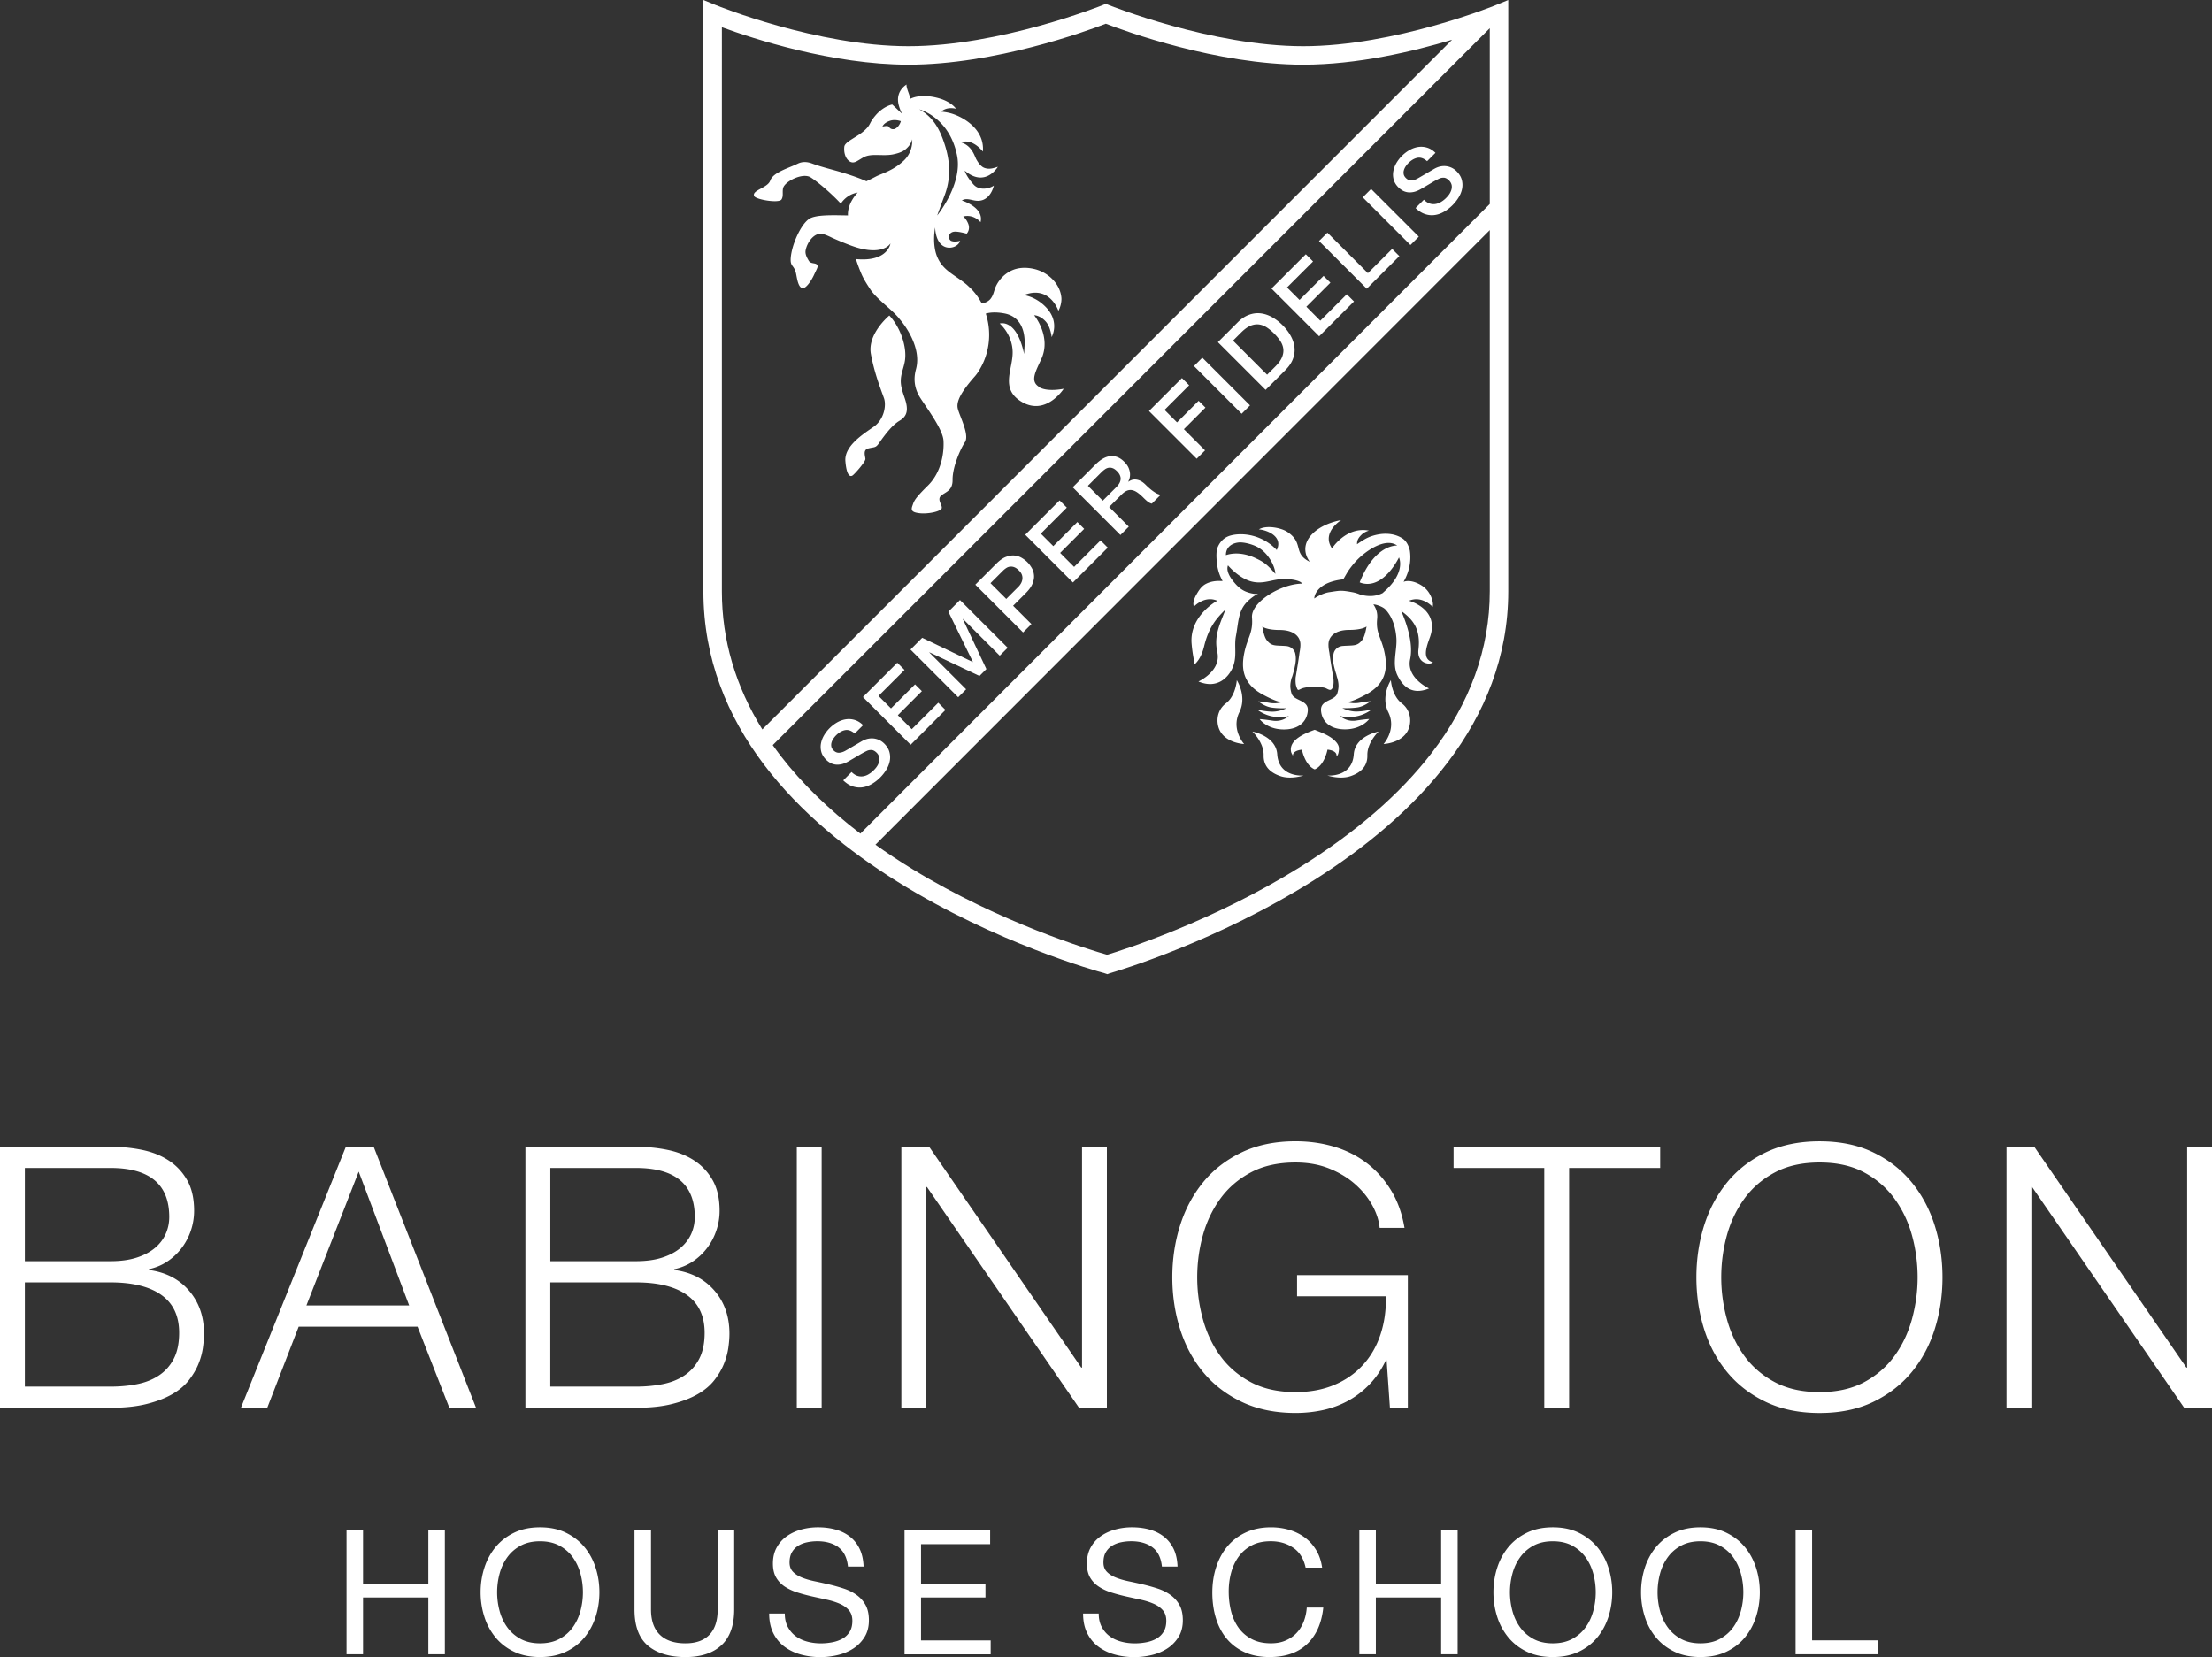 <svg xmlns="http://www.w3.org/2000/svg" viewBox="0 0 628.32 470.75"><rect x="0" y="0" width="628.32" height="470.75" fill="#333333" stroke="none"/><path d="M378.77 210.06c-1.43-1.19-3.26-1.9-4.94-2.58-.14-.06-.26-.1-.35-.14 0-.02-.02-.01-.03 0 0 0-.02 0-.03-.01-2.62.96-7.39 2.8-6.69 6.24.08.41.49.94.53 1.26-.23-1.69 2.56-1.85 2.56-1.85s.8 4.36 3.58 5.57c0-.01.05 0 .05 0l.04-.02v.02c2.78-1.21 3.58-5.58 3.58-5.58s2.79.16 2.56 1.84v.05-.04c.42-.18.62-1 .68-1.68.03-.33.03-.63 0-.81-.16-.93-.84-1.67-1.54-2.26M386.22 168.85c-.71-.29-1.42-.5-2.1-.62-3.27-.6-3.49-.46-6.55 0-2.16.33-4.24 1.78-4.24 1.78 0-1.15 1.24-4.68 8.23-5.43 0 0 1.24-2.15 1.33-2.28.73-1.06 1.52-2.08 2.41-3.02.58-.62 1.36-1.34 2.26-2.04 2.67-2.07 6.65-4.14 9.32-2.25 0 0-6.3-.53-10.66 10.44.06.04.46.2.64.24 4.83 1.28 8.63-3.66 10.51-7.28 0 0 0-.02.01-.03 0 0 2.13 4.18-4.28 9.79-.12.1-.21.2-.31.3h.01c-1.38.74-3.56 1.3-6.59.42m-29.84-10.43c-1.54-.71-4.83-1.82-8.15-.73 0-2.56 2.07-3.43 3.6-3.59 1.52-.16 4.01.55 5.37 1.29 3.28 1.79 5.08 5.78 5.07 7.62-2.54-2.94-3.5-3.48-5.89-4.59m50.65 29.7c-2.92-.83-2.11-3.68-.88-7.02 2.98-8.1-5.91-10.45-5.91-10.45 3.73-1.62 6.74 1.76 6.74 1.77-.03-.04.05-.45.06-.52.02-.52-.07-1.04-.22-1.54-.47-1.6-1.46-3.05-2.9-3.99-1.38-.91-3.56-1.74-5.22-1.1 2.1-3.69 2.07-6.98 1.78-8.87-.35-1.49-1.03-2.81-2.23-3.54-2.62-1.61-5.87-1.5-8.72-.53-1.52.52-2.76 1.38-4.06 2.27 0-.18.01-.35.03-.53.08-.89.67-1.62 1.31-2.23.6-.58 1.37-.9 2.02-1.12-6.5-1.22-10.46 5.06-10.46 5.06-3.11-4.53 2.59-8.03 2.59-8.03s-5.37.78-8.45 4.19c-3.61 4-.43 7.65-.43 7.65-4.96-2.42-1.56-5.29-6.41-8.51-1.77-1.17-5.97-1.98-8.07-.71 2.65.26 6.89 2.15 5.07 5.87-4.21-4.45-9.81-5.01-13.08-4.13-1.84.49-3.01 1.74-3.67 3.28-.48 1.12-.4 2.71-.31 3.88.16 2.1.67 3.98 1.72 5.82-.16-.15-.24-.03-.47-.05-1.49-.1-3.12.15-4.43.88-1.24.69-1.99 1.93-2.65 3.1-.43.76-.73 1.6-.79 2.46 0 .12.11.86.05.93 0 0 3-3.38 6.74-1.77 0 0-7.97 4.23-7.29 12.22.22 2.62.61 4.36.87 5.83 1.03-.92 2.05-2.49 2.69-5.15 1.28-5.26 3.37-7.8 6.08-10.42-1.81 4.6-3.32 7.63-2.33 12.16 1.16 5.34-5.37 8.31-5.37 8.31 5.51 2.28 8.47-1.38 9.52-3.53 1.63-3.32.54-6.29 1.12-9.33.72-3.81.62-7.06 3.06-9.65 1.58-1.67 3.34-2.49 3.34-2.5-.94.34-2.74-.18-3.64-.56-1.16-.49-2.12-1.3-2.93-2.22-1.11-1.26-2.76-3.41-2.08-5.2 0 0 3.08 3.7 6.78 4.6 3.44.83 5.81-.73 9.21-.73 2.94 0 5 .76 4.98 1.31-5.99.11-14.49 5.26-14.15 9.65.34 4.42-1.28 5.59-2.2 10.08-.91 4.49-.34 8.75 5.18 11.74 3.6 1.95 5.04 2.22 5.61 2.17-.62.21-1.97.54-3.66.23-2.33-.42-3.15-.42-3.15-.42s1.72 1.42 3.64 1.74c1.92.32 4.37.21 4.37.21s-1.93 1-4.03.97-4.29-.58-4.29-.58 2.23 1.8 5.12 2.05c2.85.25 3.9-.25 3.9-.25s-1.72 1.78-4.61 1.35c-2.88-.44-3.7-.44-3.7-.44s1.93 2.77 6.48 2.92c4.55.16 6.98-2.21 7.2-5.33.22-3.12-4-2.7-4.63-4.91-.5-1.73-.41-2.77.05-4.47.13 0 .81-2.69.86-2.92v-.06c-.02.11-.06.24-.1.37.38-1.48.59-2.94.2-4.44-.34-1.02-1.25-1.83-2.56-1.93-3.07-.23-4.1.17-5.53-1.73-.81-1.07-1.21-3.8-1.21-3.8s1.11.97 4.9.97 5.67 1.65 5.89 3.71c.08.79-.04 1.8-.24 2.78-.26 2.18-1.07 6.87-1.1 7.03-.05.96-.02 1.84.16 2.39.6 1.89.51.92 2.28.52 1.99-.44 3.84-.44 5.83 0 .46.1 1.27.76 1.72.55.96-.44.85-2.63.71-3.47-.03-.17-.84-4.85-1.1-7.03-.2-.98-.32-1.99-.24-2.79.22-2.06 2.11-3.71 5.89-3.71s4.9-.97 4.9-.97-.41 2.74-1.21 3.8c-1.43 1.89-2.46 1.5-5.53 1.73-1.32.1-2.22.9-2.56 1.93-.36 1.37-.21 2.7.11 4.05l.21.84c.11.4.24.8.37 1.19.03.11.23.97.27.97.35 1.29.48 2.2.3 3.32-.03.17-.06.34-.1.52v.02c-.05.19-.1.39-.16.6-.63 2.21-4.85 1.78-4.63 4.91.22 3.12 2.65 5.49 7.2 5.33 4.55-.16 6.48-2.92 6.48-2.92s-.82 0-3.7.44c-2.88.44-4.61-1.35-4.61-1.35s1.05.5 3.9.25c2.88-.25 5.12-2.05 5.12-2.05s-2.19.55-4.29.58c-2.1.03-4.03-.97-4.03-.97s2.45.1 4.37-.21c1.92-.32 3.64-1.74 3.64-1.74s-.82 0-3.15.42a7.55 7.55 0 0 1-3.66-.23c.57.05 2.01-.22 5.61-2.17 5.52-2.99 6.1-7.25 5.18-11.74-.91-4.49-2.55-5.54-2.12-9.76.16-1.6-.29-2.94-1.08-4.04.93 0 2.76.73 3.39 1.39 2.08 2.18 2.94 5.27 3.15 8.14.26 3.51-1.31 7.34.32 10.66 1.06 2.15 3.45 5.97 8.96 3.69 0 0-6.53-2.97-5.37-8.31.91-4.2-.73-9.52-2.53-13.71 3.04 2.22 5.63 4.89 4.89 10.99-.48 3.97 3.33 4.49 4.15 3.56" fill="#FFF" /><path d="M423.17 57.94 244.39 236.82c-9.05-6.91-16.63-14.29-22.6-22.03-.79-1.03-1.55-2.07-2.29-3.11L423.17 8.01v49.93Zm0 110.04c0 16.26-5.59 31.76-16.6 46.05-8.93 11.59-21.44 22.43-37.17 32.23-24.98 15.56-50.36 23.61-54.92 24.98-4.59-1.3-30.11-8.94-55.26-24.31-3.7-2.26-7.21-4.58-10.55-6.96l174.5-174.6v102.62Zm-218.12 0V7.73c8.66 3.18 31.31 10.64 53 10.64 24.53 0 50.63-9.54 56.06-11.64 5.43 2.09 31.53 11.64 56.06 11.64 15.4 0 31.27-3.76 42.29-7.08L216.54 207.22c-7.62-12.28-11.49-25.44-11.49-39.23M428.42 60.11V0l-3.62 1.48c-.28.12-28.68 11.64-54.63 11.64S315.38 1.59 315.09 1.48l-.98-.4-.98.4c-.29.12-29.12 11.64-55.08 11.64S203.7 1.6 203.42 1.48L199.8 0v167.98c0 76.77 109.34 107.26 114.01 108.52l.74.25.7-.27c4.62-1.33 113.17-33.55 113.17-108.51V60.11Z" fill="#FFF" /><path d="M351.32 193.22s-.27 4.43-3.09 6.58c-2.82 2.15-2.83 5.72-1.67 7.86 1.89 3.51 6.84 3.71 6.84 3.71s-3.78-4.15-1.34-9.07c2.23-4.51-.74-9.07-.74-9.07M355.75 207.83s3.28 3.08 3.19 6.74c-.08 3.51 2.42 5.14 4.83 5.94 2.95.98 6.53-.2 6.53-.2s-7.04.69-7.5-6.03c-.36-5.24-7.05-6.45-7.05-6.45M391.59 207.83s-3.28 3.08-3.19 6.74c.08 3.51-2.42 5.14-4.83 5.94-2.95.98-6.53-.2-6.53-.2s7.04.69 7.5-6.03c.36-5.24 7.05-6.45 7.05-6.45M395.08 193.22s.27 4.43 3.09 6.58c2.82 2.15 2.83 5.72 1.67 7.86-1.89 3.51-6.84 3.71-6.84 3.71s3.78-4.15 1.34-9.07c-2.23-4.51.74-9.07.74-9.07M252.61 89.64s-6.27 5.17-5.24 10.9c1.04 5.73 3.03 10.56 3.73 12.6.71 2.04.03 6.05-2.92 8.1-2.95 2.06-8.4 5.46-8.05 9.76.35 4.31 1.4 4.48 2.01 4.1.61-.38 3.72-3.91 3.68-4.72-.03-.81-.79-2.56.82-2.98 1.7-.44 2.07-.1 2.98-1.41 2.37-3.38 4.08-5.37 5.93-6.48 2.09-1.25 2.59-2.99 1.46-6.33-.55-1.62-1.17-3.31-1.14-5.03.03-2.03.85-3.65 1.17-5.64.66-4.21-1.48-9.78-4.43-12.88M241.89 219.32c.52.52 1.05.87 1.59 1.06.54.19 1.09.24 1.64.16.55-.08 1.09-.27 1.6-.58a7 7 0 0 0 1.5-1.18c.52-.52.9-1.02 1.15-1.51.25-.49.39-.94.43-1.36.04-.42-.02-.8-.16-1.15-.15-.35-.35-.65-.6-.9-.52-.52-1.02-.78-1.5-.8-.48-.01-.91.07-1.29.25-.66.31-1.38.7-2.18 1.18-.8.48-1.79 1.06-2.98 1.75-.73.43-1.42.72-2.05.86-.63.14-1.21.17-1.75.1-.53-.08-1.02-.24-1.45-.48s-.83-.55-1.19-.9c-.68-.68-1.13-1.42-1.35-2.2-.21-.78-.25-1.57-.11-2.37s.43-1.57.86-2.32a10.25 10.25 0 0 1 3.85-3.77c.81-.44 1.64-.72 2.48-.83.84-.11 1.67-.03 2.49.23.82.26 1.58.74 2.29 1.45l-2.37 2.37c-.94-.81-1.85-1.13-2.74-.96-.89.17-1.75.67-2.57 1.49-.28.28-.53.59-.77.94s-.41.71-.51 1.08c-.11.37-.13.75-.06 1.14.07.39.28.75.62 1.09.48.48 1.01.71 1.58.68.57-.03 1.16-.21 1.78-.55.06-.04.32-.18.76-.44.44-.25.94-.54 1.48-.86s1.08-.62 1.59-.93c.52-.3.89-.52 1.12-.64.58-.3 1.16-.5 1.73-.59.57-.09 1.12-.09 1.65 0 .53.09 1.03.26 1.49.5.46.25.87.55 1.22.9.76.76 1.25 1.56 1.48 2.41.23.85.26 1.7.1 2.54-.16.85-.49 1.67-.98 2.48-.49.8-1.07 1.54-1.74 2.21-.77.77-1.59 1.4-2.47 1.9s-1.76.8-2.66.91c-.9.11-1.8.01-2.72-.29-.92-.31-1.8-.88-2.65-1.7l2.37-2.37ZM245.12 198.02l9.76-9.75 2.05 2.05-7.39 7.38 3.55 3.55 6.83-6.83 1.94 1.93-6.83 6.83 3.96 3.97 7.52-7.51 2.05 2.04-9.89 9.89-13.55-13.55zM258.62 184.53l3.33-3.34 14.36 6.87.03-.04-6.96-14.25 3.3-3.31 13.55 13.56-2.26 2.25-10.45-10.45-.04.03 6.7 14.22-1.96 1.96-14.21-6.71-.04.04 10.46 10.46-2.26 2.26-13.55-13.55zM285.83 170.14l3.47-3.47c.27-.26.5-.58.7-.93.2-.35.33-.73.4-1.14.06-.4.03-.82-.11-1.25-.14-.43-.42-.86-.86-1.29-.44-.44-.87-.75-1.29-.91a2.59 2.59 0 0 0-1.2-.18c-.39.04-.75.17-1.09.39-.34.22-.67.48-.99.8l-3.51 3.51 4.48 4.48Zm-8.79-4.04 5.98-5.98c.96-.96 1.88-1.61 2.77-1.93.89-.33 1.7-.45 2.45-.36.75.09 1.43.32 2.04.69s1.13.77 1.55 1.19c.42.42.81.93 1.18 1.54.37.61.6 1.28.68 2.03.09.75-.03 1.56-.37 2.44-.33.88-.98 1.8-1.94 2.76l-3.61 3.61 5.2 5.2-2.37 2.37-13.55-13.55ZM291.22 151.92l9.76-9.76 2.05 2.05-7.39 7.39 3.55 3.55 6.84-6.84 1.93 1.94-6.83 6.83 3.97 3.97 7.51-7.52 2.05 2.05-9.89 9.89-13.55-13.55zM313.24 142.24l3.89-3.89c.76-.76 1.15-1.51 1.19-2.27.03-.75-.31-1.49-1.03-2.21-.43-.43-.84-.72-1.24-.86-.4-.15-.78-.18-1.16-.12-.37.07-.73.22-1.06.46-.33.23-.65.5-.96.81l-3.85 3.85 4.23 4.23Zm-8.54-3.8 6.47-6.47c1.49-1.49 2.94-2.29 4.33-2.39 1.39-.1 2.66.43 3.81 1.58.65.64 1.09 1.28 1.32 1.89.24.61.35 1.18.36 1.69 0 .51-.06.95-.19 1.31-.13.36-.24.62-.31.77l.04.04c.23-.18.51-.33.85-.46.33-.13.71-.19 1.14-.17.42.02.88.14 1.37.36.49.22 1 .6 1.53 1.13.8.8 1.58 1.46 2.35 1.99s1.42.81 1.95.83l-2.54 2.54c-.47-.11-.9-.33-1.28-.66-.39-.32-.74-.65-1.07-.98-.62-.62-1.19-1.12-1.72-1.49-.52-.37-1.04-.61-1.54-.7-.5-.09-.99-.04-1.48.17-.49.21-1 .58-1.55 1.13l-3.49 3.49 5.58 5.58-2.37 2.37-13.55-13.55ZM326.37 116.77l9.36-9.36 2.05 2.05-6.99 6.99 3.55 3.55 6.13-6.13 1.94 1.93-6.13 6.13 6.02 6.02-2.38 2.37-13.55-13.55zM339.147 103.995l2.375-2.376 13.549 13.548-2.376 2.376zM359.93 106.45l2.33-2.33c.92-.92 1.55-1.8 1.9-2.64.34-.84.46-1.64.36-2.41-.1-.77-.39-1.51-.86-2.22-.47-.71-1.04-1.4-1.73-2.09-.68-.68-1.38-1.26-2.09-1.73s-1.45-.75-2.22-.85c-.77-.1-1.58.02-2.41.36-.83.34-1.71.98-2.64 1.9l-2.33 2.33 9.68 9.68Zm-13.99-9.24 5.62-5.62c1.04-1.04 2.11-1.76 3.23-2.16 1.11-.41 2.22-.54 3.31-.41 1.09.13 2.17.49 3.23 1.08 1.06.59 2.05 1.35 2.99 2.29.94.94 1.7 1.93 2.29 2.99.59 1.06.95 2.13 1.08 3.22.13 1.1 0 2.2-.41 3.31-.4 1.11-1.13 2.19-2.16 3.23l-5.62 5.62-13.55-13.55ZM361.16 81.98l9.76-9.75 2.05 2.05-7.39 7.38 3.55 3.55 6.83-6.83 1.94 1.93-6.83 6.83 3.96 3.97 7.52-7.51 2.05 2.04-9.89 9.89-13.55-13.55zM374.67 68.47l2.38-2.37 11.5 11.5 6.89-6.89 2.05 2.05-9.26 9.26-13.56-13.55zM387.087 56.057l2.375-2.375 13.549 13.548-2.376 2.376zM404.47 56.74c.52.52 1.05.87 1.59 1.06.54.19 1.09.24 1.64.16.55-.08 1.09-.27 1.6-.58a7 7 0 0 0 1.5-1.18c.52-.52.9-1.02 1.15-1.51.25-.49.39-.94.43-1.36.04-.42-.01-.8-.16-1.15a2.68 2.68 0 0 0-.6-.9c-.52-.52-1.02-.78-1.5-.8-.48-.01-.91.07-1.29.25-.66.31-1.39.7-2.18 1.18-.8.48-1.79 1.06-2.98 1.75-.73.43-1.42.72-2.05.86-.63.14-1.21.17-1.75.1-.53-.08-1.02-.24-1.45-.48-.43-.25-.83-.55-1.19-.9-.68-.68-1.13-1.42-1.35-2.2-.21-.78-.25-1.57-.11-2.37s.43-1.57.86-2.33a10.25 10.25 0 0 1 3.85-3.77c.81-.44 1.64-.72 2.48-.83.84-.11 1.67-.03 2.49.23.82.26 1.58.74 2.29 1.45l-2.37 2.37c-.94-.81-1.85-1.13-2.74-.96-.89.17-1.75.67-2.57 1.49-.28.28-.54.59-.77.94-.23.35-.41.71-.51 1.08-.11.37-.13.75-.06 1.14.07.39.28.75.62 1.09.48.48 1 .71 1.57.68.57-.03 1.16-.21 1.78-.55.06-.04.32-.18.76-.44.44-.25.94-.54 1.48-.86.54-.32 1.08-.63 1.59-.93.52-.3.89-.52 1.12-.64.58-.3 1.16-.5 1.73-.59.57-.09 1.12-.09 1.65 0 .53.09 1.03.26 1.49.5s.87.55 1.22.9c.76.76 1.25 1.56 1.48 2.41.23.85.26 1.7.1 2.54-.16.85-.49 1.67-.98 2.48-.49.8-1.07 1.54-1.74 2.21-.77.77-1.59 1.4-2.47 1.9s-1.76.8-2.66.91c-.9.12-1.81.02-2.72-.29-.92-.31-1.8-.88-2.65-1.7l2.37-2.37ZM238.76 57.74c-.16-.13-.33-.27 0 0M238.9 57.86c-.06-.05-.1-.08-.14-.11.07.06.14.11.14.11" fill="#FFF" /><path d="M263.1 32.4c-.67-.56-1.96-1.33-1.96-1.33s8.6 2.22 10.73 13.2c1.57 8.09-5.66 16.95-5.66 16.95s.69-1.95 2.09-5.69c2.38-6.31 1.07-11.85-.55-16.18-1.53-4.07-3.33-5.85-4.65-6.95m-8.94 4.22c-.39.16-1.21.16-1.65-.57-.34-.56-1.92.02-1.83-.16.18-.36.67-1.09 2.14-1.58 1.5-.5 3.07.12 3.07.12s-.42 1.64-1.74 2.19m41.02 73.3c-2.65-1.62-1.05-4.26.64-7.98 2.89-6.37-2.06-12.38-2.06-12.38s1.6-.05 3.25 1.74c1.44 1.56 1.72 4.46 1.72 4.46s2.44-4.28-1.64-8.5c-3.03-3.13-6.27-3.41-6.27-3.41 7.37-2.95 9.82 4.44 9.82 4.44.51-.8.98-2.51.85-3.79-.33-3.27-2.72-6.03-5.71-7.4-.66-.3-1.36-.54-2.07-.7-1.85-.43-3.89-.46-5.69.18-2.26.81-4.07 2.57-5.08 4.65-.63 1.31-.64 2.51-1.61 3.72-.41.51-1.57 1.31-2.54 1.1-.95-1.77-2.17-3.34-3.58-4.61-.28-.27-.57-.54-.9-.81-3.45-2.76-6.43-3.81-8.05-7.57-1.61-3.76-.62-8.45-.62-8.45s-.03 4.44 2.83 5.54c1.53.59 3.66-.03 4.27-1.72-1.43.31-2 .2-2.57 0-1.03-.65-.79-2.25.63-2.57 1.15-.26 3.79.53 3.79.53s1.18-1.16.38-2.98c-.41-.93-.88-1.53-1.36-1.92 3.1-.73 4.92 1.63 4.92 1.63 1.08-4.23-5.31-6.16-5.31-6.16 1.49-.95 3.1.21 4.87.08 3.39-.23 4.22-4.31 4.22-4.31-1.41.95-4.2 1.47-5.8-.35-2.12-2.4-2.48-3.9-2.48-3.9 5.88 4.97 9.41-1.1 9.42-1.1-.96.32-1.95.63-2.88.53-.61-.07-1.17-.23-1.64-.61-.71-.57-1.11-1.2-1.57-1.98-.49-.83-1.17-3.86-4.31-4.86 0 0 2.72-1.47 6.15 2.59.48-6-4.87-9.38-8.33-10.61-1.69-.6-3.49-.72-3.49-.72s1.3-1.48 4.18-.83c0 0-1.09-1.7-4.15-2.75-2.03-.7-4.59-1.07-6.72-.72-.73.12-1.49.33-2.15.67.02-.18-.07-.66-.51-1.86-.76-2.06-.48-2.23-.48-2.23s-2.86 1.56-2.42 4.99c.2 1.63 1.12 3.35 1.12 3.35l-2.78-2.63c-.35 0-2.7.66-4.75 3.06s-1.17 2.5-3.23 4.36c-2.06 1.85-5.51 3.11-5.66 4.56-.15 1.45.2 2.93 1.09 3.82.89.89 1.76.69 2.45.31.69-.38 1.27-.77 1.9-1.12 2.24-1.24 5.34-.27 8.3-.82.05 0 .09-.02.14-.03.1-.02.21-.04.31-.07.08-.02.16-.04.24-.05.86-.21 1.76-.51 2.45-.94.6-.38 1.08-.86 1.46-1.32.76-.93.95-1.89.95-1.89s.06.4-.03 1.04c.02.04.02.1 0 .21a7.621 7.621 0 0 1-2.38 4.82c-1.89 1.76-3.73 2.74-6.07 3.7-2.5 1.03-.84.38-4.53 2.14-2.08-.94-4.27-1.67-6.45-2.35-2.94-.92-6.02-1.59-8.92-2.67-.16-.06-.31-.11-.47-.16-1.21-.37-2.42-.42-3.69.2-2.67 1.3-6.98 2.45-7.8 4.82-.71 2.06-5.36 2.73-4.53 4.39.49.98 7.04 2.09 7.75.94.61-.98.18-2.09.45-3.22.47-1.92 5.56-4.46 7.8-3.07 1.66 1.03 5.64 4.26 8.6 7.49 0 0 1.52-2.65 4.79-3.15 0 0-2.96 2.91-2.77 6.49-4.61-.09-9.23-.22-11.03.99-2.4 1.61-4.94 7.37-5.22 11.07-.2 2.61.94 1.91 1.5 4.42.29 1.31.59 4.09 1.91 4.18.97.07 2.44-2.14 3.13-3.61.72-1.55 1.17-2.31 1.09-2.68-.22-1.13-1.86-.4-2.5-1.48-.5-.85-1.09-1.87-.91-2.93.41-2.35 2.61-5.48 5.18-4.61.77.26 1.53.59 2.26.96 1.34.6 5.12 2.26 7.53 2.93 7.31 2.03 9.14-1.29 9.14-1.29s-.71 5.34-9.82 4.45c.34 1.05.84 2.49 1.51 4.08.66 1.57 1.61 3.04 2.54 4.46 1.89 2.9 6.19 5.73 8.33 8.45l.07.1s6.51 7.24 4.62 14.2c-.62 2.28-.75 5.14 1.32 8.31 2.07 3.17 6.3 8.86 6.49 11.97.19 3.11-.46 8.86-4.4 12.75-3.94 3.88-3.96 4.46-4.4 5.69-.45 1.23-.38 1.94 2.08 2.2 2.46.26 5.95-.52 6.21-1.42s-1.45-2.48-.16-3.58c1.3-1.1 3.29-1.38 3.25-4.49-.04-3.48 2.09-8.56 3.52-10.72 1.42-2.16-1.84-7.95-2.1-9.83-.25-1.81.93-4.25 4.41-8.29.12-.14.24-.27.36-.41.02-.02.03-.04.05-.05.59-.67 1.08-1.38 1.49-2.12 1.67-2.79 2.66-6.17 2.66-9.79 0-2.11-.34-4.14-.96-6.02.97-.29 2.59-.53 5.14-.08 7.17 1.24 5.77 9.83 5.85 9.77l-.1 1.79c-2.18-10.27-6.93-8.65-6.93-8.65s3.51 2.94 3.67 7.9c.16 4.96-3.6 10.39 2.25 14.14 7.09 4.55 12.26-3.52 12.26-3.52s-4.6 1.02-7.04-.48M514.73 434.74v31.28h18.65v3.95h-23.34v-35.22h4.69Zm-47.53 10.68c.71-2.22 1.77-4.18 3.18-5.9 1.41-1.71 3.17-3.07 5.28-4.09 2.1-1.02 4.55-1.53 7.35-1.53s5.25.51 7.35 1.53c2.1 1.02 3.86 2.39 5.28 4.09 1.41 1.71 2.47 3.68 3.18 5.9s1.06 4.53 1.06 6.93-.35 4.71-1.06 6.93c-.71 2.22-1.77 4.19-3.18 5.9-1.41 1.71-3.18 3.07-5.28 4.07-2.11 1-4.56 1.5-7.35 1.5s-5.25-.5-7.35-1.5c-2.1-1-3.86-2.36-5.28-4.07-1.42-1.71-2.48-3.68-3.18-5.9-.71-2.22-1.06-4.53-1.06-6.93s.35-4.71 1.06-6.93m4.32 12.19c.46 1.73 1.18 3.28 2.17 4.66.99 1.38 2.25 2.49 3.8 3.33 1.55.84 3.39 1.26 5.53 1.26s3.98-.42 5.52-1.26c1.55-.84 2.81-1.95 3.8-3.33.99-1.38 1.71-2.94 2.17-4.66a20.347 20.347 0 0 0 0-10.5c-.46-1.73-1.18-3.28-2.17-4.66-.99-1.38-2.25-2.49-3.8-3.33s-3.39-1.26-5.52-1.26-3.98.42-5.53 1.26c-1.55.84-2.81 1.95-3.8 3.33s-1.71 2.93-2.17 4.66a20.347 20.347 0 0 0 0 10.5m-46.25-12.19c.71-2.22 1.77-4.18 3.18-5.9 1.41-1.71 3.17-3.07 5.28-4.09 2.1-1.02 4.56-1.53 7.35-1.53s5.25.51 7.35 1.53c2.1 1.02 3.86 2.39 5.28 4.09 1.41 1.71 2.48 3.68 3.18 5.9.71 2.22 1.06 4.53 1.06 6.93s-.35 4.71-1.06 6.93c-.71 2.22-1.77 4.19-3.18 5.9-1.41 1.71-3.17 3.07-5.28 4.07-2.11 1-4.56 1.5-7.35 1.5s-5.25-.5-7.35-1.5c-2.1-1-3.86-2.36-5.28-4.07a17.432 17.432 0 0 1-3.18-5.9c-.71-2.22-1.06-4.53-1.06-6.93s.35-4.71 1.06-6.93m4.32 12.19c.46 1.73 1.18 3.28 2.17 4.66.99 1.38 2.25 2.49 3.8 3.33 1.55.84 3.39 1.26 5.52 1.26s3.98-.42 5.53-1.26c1.55-.84 2.81-1.95 3.8-3.33.99-1.38 1.71-2.94 2.17-4.66a20.347 20.347 0 0 0 0-10.5c-.46-1.73-1.18-3.28-2.17-4.66-.99-1.38-2.25-2.49-3.8-3.33-1.55-.84-3.39-1.26-5.53-1.26s-3.98.42-5.52 1.26c-1.55.84-2.81 1.95-3.8 3.33s-1.71 2.93-2.17 4.66a20.347 20.347 0 0 0 0 10.5m-38.78-22.87v15.15h18.55v-15.15h4.69v35.22h-4.69v-16.13h-18.55v16.13h-4.69v-35.22h4.69Zm-23.46 4.98c-1.79-1.25-3.92-1.87-6.39-1.87-2.1 0-3.91.39-5.4 1.18-1.5.79-2.73 1.85-3.7 3.18-.97 1.33-1.69 2.85-2.15 4.56-.46 1.71-.69 3.49-.69 5.33 0 2.01.23 3.91.69 5.7s1.18 3.35 2.15 4.69c.97 1.33 2.21 2.39 3.73 3.18 1.51.79 3.32 1.18 5.43 1.18 1.55 0 2.92-.25 4.12-.77 1.2-.51 2.24-1.21 3.11-2.12.87-.9 1.55-1.98 2.05-3.23.49-1.25.79-2.6.89-4.04h4.69c-.46 4.44-1.99 7.89-4.59 10.36-2.6 2.47-6.15 3.7-10.66 3.7-2.73 0-5.11-.47-7.15-1.4-2.04-.94-3.73-2.23-5.08-3.87-1.35-1.64-2.36-3.58-3.03-5.82-.68-2.24-1.01-4.64-1.01-7.2s.36-4.97 1.09-7.23c.72-2.25 1.78-4.22 3.18-5.9 1.4-1.68 3.14-3 5.23-3.97s4.48-1.46 7.18-1.46c1.84 0 3.58.25 5.23.74 1.64.49 3.11 1.22 4.39 2.17 1.28.96 2.35 2.15 3.21 3.58.86 1.43 1.41 3.08 1.68 4.96h-4.69c-.53-2.5-1.68-4.37-3.48-5.63m-40.06-.17c-1.56-1.13-3.56-1.7-5.99-1.7-.99 0-1.96.1-2.91.3-.96.2-1.8.53-2.54.99-.74.46-1.33 1.08-1.78 1.85s-.67 1.74-.67 2.89c0 1.09.32 1.97.96 2.64.64.67 1.5 1.22 2.57 1.65 1.07.43 2.28.78 3.63 1.06s2.72.58 4.12.91c1.4.33 2.77.72 4.12 1.16 1.35.44 2.56 1.04 3.62 1.8 1.07.76 1.93 1.71 2.57 2.86.64 1.15.96 2.6.96 4.34 0 1.88-.42 3.48-1.26 4.81s-1.92 2.42-3.23 3.26c-1.32.84-2.79 1.45-4.42 1.83-1.63.38-3.25.57-4.86.57-1.97 0-3.84-.25-5.6-.74-1.76-.49-3.3-1.24-4.64-2.24-1.33-1-2.39-2.29-3.16-3.85s-1.16-3.41-1.16-5.55h4.44c0 1.48.29 2.75.86 3.82.57 1.07 1.33 1.95 2.27 2.64s2.03 1.2 3.28 1.53c1.25.33 2.53.49 3.85.49 1.05 0 2.11-.1 3.18-.3 1.07-.2 2.03-.53 2.89-1.01.86-.47 1.55-1.13 2.07-1.95.53-.82.79-1.88.79-3.16 0-1.21-.32-2.2-.96-2.96-.64-.76-1.5-1.37-2.57-1.85-1.07-.47-2.28-.86-3.63-1.16-1.35-.3-2.72-.6-4.12-.91-1.4-.31-2.77-.67-4.12-1.09-1.35-.41-2.56-.95-3.62-1.63-1.07-.67-1.93-1.55-2.57-2.61s-.96-2.41-.96-4.02c0-1.78.36-3.31 1.09-4.61a9.38 9.38 0 0 1 2.89-3.21c1.2-.84 2.57-1.46 4.09-1.88 1.53-.41 3.1-.62 4.71-.62 1.81 0 3.49.21 5.03.64 1.55.43 2.9 1.1 4.07 2.02 1.17.92 2.09 2.08 2.76 3.48.67 1.4 1.04 3.07 1.11 5.01h-4.44c-.26-2.53-1.18-4.37-2.74-5.5m-46.05-4.81v3.95h-19.63v11.2h18.3v3.95h-18.3v12.19h19.78v3.95h-24.47v-35.22h24.32Zm-43.09 4.81c-1.56-1.13-3.56-1.7-5.99-1.7-.99 0-1.96.1-2.91.3-.96.2-1.8.53-2.54.99-.74.46-1.33 1.08-1.78 1.85-.44.77-.67 1.74-.67 2.89 0 1.09.32 1.97.96 2.64.64.67 1.5 1.22 2.56 1.65s2.28.78 3.63 1.06 2.72.58 4.12.91c1.4.33 2.77.72 4.12 1.16 1.35.44 2.56 1.04 3.63 1.8 1.07.76 1.92 1.71 2.56 2.86.64 1.15.96 2.6.96 4.34 0 1.88-.42 3.48-1.26 4.81s-1.92 2.42-3.23 3.26c-1.32.84-2.79 1.45-4.42 1.83-1.63.38-3.25.57-4.86.57-1.97 0-3.84-.25-5.6-.74-1.76-.49-3.3-1.24-4.64-2.24-1.33-1-2.39-2.29-3.16-3.85s-1.16-3.41-1.16-5.55h4.44c0 1.48.29 2.75.86 3.82.58 1.07 1.33 1.95 2.27 2.64s2.03 1.2 3.28 1.53c1.25.33 2.53.49 3.85.49 1.05 0 2.11-.1 3.18-.3s2.03-.53 2.89-1.01c.86-.47 1.55-1.13 2.07-1.95.53-.82.79-1.88.79-3.16 0-1.21-.32-2.2-.96-2.96-.64-.76-1.5-1.37-2.57-1.85-1.07-.47-2.28-.86-3.63-1.16-1.35-.3-2.72-.6-4.12-.91-1.4-.31-2.77-.67-4.12-1.09-1.35-.41-2.56-.95-3.63-1.63a7.82 7.82 0 0 1-2.57-2.61c-.64-1.07-.96-2.41-.96-4.02 0-1.78.36-3.31 1.09-4.61a9.38 9.38 0 0 1 2.89-3.21c1.2-.84 2.56-1.46 4.09-1.88 1.53-.41 3.1-.62 4.71-.62 1.81 0 3.49.21 5.03.64 1.54.43 2.9 1.1 4.07 2.02 1.17.92 2.09 2.08 2.76 3.48.67 1.4 1.04 3.07 1.11 5.01h-4.44c-.26-2.53-1.18-4.37-2.74-5.5m-33.18 27.83c-2.4 2.25-5.82 3.38-10.26 3.38s-8.08-1.08-10.63-3.23c-2.55-2.15-3.82-5.58-3.82-10.29v-22.5h4.69v22.5c0 3.16.84 5.55 2.52 7.18 1.68 1.63 4.1 2.44 7.25 2.44 2.99 0 5.27-.81 6.83-2.44 1.56-1.63 2.34-4.02 2.34-7.18v-22.5h4.69v22.5c0 4.51-1.2 7.89-3.6 10.14m-67.37-21.96c.71-2.22 1.77-4.18 3.18-5.9 1.41-1.71 3.17-3.07 5.28-4.09 2.1-1.02 4.55-1.53 7.35-1.53s5.25.51 7.35 1.53c2.1 1.02 3.86 2.39 5.28 4.09 1.41 1.71 2.48 3.68 3.18 5.9.71 2.22 1.06 4.53 1.06 6.93s-.35 4.71-1.06 6.93c-.71 2.22-1.77 4.19-3.18 5.9-1.41 1.71-3.17 3.07-5.28 4.07s-4.56 1.5-7.35 1.5-5.25-.5-7.35-1.5c-2.11-1-3.87-2.36-5.28-4.07a17.432 17.432 0 0 1-3.18-5.9c-.71-2.22-1.06-4.53-1.06-6.93s.35-4.71 1.06-6.93m4.32 12.19c.46 1.73 1.18 3.28 2.17 4.66.99 1.38 2.25 2.49 3.8 3.33 1.55.84 3.39 1.26 5.52 1.26s3.98-.42 5.53-1.26c1.55-.84 2.81-1.95 3.8-3.33.99-1.38 1.71-2.94 2.17-4.66a20.347 20.347 0 0 0 0-10.5c-.46-1.73-1.18-3.28-2.17-4.66s-2.25-2.49-3.8-3.33c-1.55-.84-3.39-1.26-5.53-1.26s-3.98.42-5.52 1.26c-1.55.84-2.81 1.95-3.8 3.33s-1.71 2.93-2.17 4.66a20.347 20.347 0 0 0 0 10.5m-38.78-22.87v15.15h18.55v-15.15h4.69v35.22h-4.69v-16.13h-18.55v16.13h-4.69v-35.22h4.69ZM577.84 325.78l43.21 62.74h.21v-62.74h7.06v74.17h-7.89l-43.21-62.74h-.21v62.74h-7.06v-74.17h7.89Zm-93.8 22.44c1.45-4.64 3.64-8.74 6.54-12.31 2.91-3.57 6.56-6.4 10.96-8.52 4.4-2.11 9.51-3.17 15.32-3.17s10.91 1.06 15.27 3.17c4.36 2.11 8 4.95 10.91 8.52 2.91 3.57 5.09 7.67 6.54 12.31 1.45 4.64 2.18 9.52 2.18 14.65s-.73 10.01-2.18 14.65c-1.45 4.64-3.64 8.73-6.54 12.26-2.91 3.53-6.54 6.35-10.91 8.47-4.36 2.11-9.45 3.17-15.27 3.17s-10.92-1.06-15.32-3.17-8.05-4.93-10.96-8.47c-2.91-3.53-5.09-7.62-6.54-12.26-1.45-4.64-2.18-9.52-2.18-14.65s.73-10.01 2.18-14.65m6.49 26.54c1.07 3.91 2.73 7.41 4.99 10.49 2.25 3.08 5.14 5.56 8.67 7.43 3.53 1.87 7.76 2.8 12.67 2.8s9.12-.94 12.62-2.8c3.49-1.87 6.37-4.35 8.62-7.43 2.25-3.08 3.91-6.58 4.99-10.49 1.07-3.91 1.61-7.88 1.61-11.89s-.54-8.07-1.61-11.95c-1.07-3.88-2.74-7.36-4.99-10.44-2.25-3.08-5.13-5.56-8.62-7.43-3.5-1.87-7.7-2.8-12.62-2.8s-9.14.93-12.67 2.8c-3.53 1.87-6.42 4.35-8.67 7.43s-3.91 6.56-4.99 10.44c-1.07 3.88-1.61 7.86-1.61 11.95s.54 7.98 1.61 11.89m-18.96-48.98v6.02h-25.86v68.14h-7.06V331.8h-25.76v-6.02h58.69Zm-76.76 74.17-.94-13.5h-.21c-1.25 2.63-2.79 4.9-4.62 6.8a25.347 25.347 0 0 1-6.08 4.68 26.955 26.955 0 0 1-7.12 2.65c-2.53.55-5.14.83-7.84.83-5.82 0-10.92-1.06-15.32-3.17s-8.05-4.93-10.96-8.47c-2.91-3.53-5.09-7.62-6.54-12.26-1.45-4.64-2.18-9.52-2.18-14.65s.73-10.01 2.18-14.65c1.45-4.64 3.64-8.74 6.54-12.31 2.91-3.57 6.56-6.4 10.96-8.52 4.4-2.11 9.51-3.17 15.32-3.17 3.88 0 7.55.52 11.01 1.56s6.54 2.6 9.25 4.67c2.7 2.08 4.99 4.64 6.85 7.69 1.87 3.05 3.15 6.61 3.84 10.7h-7.06c-.21-2.14-.92-4.31-2.13-6.49s-2.84-4.17-4.88-5.97c-2.04-1.8-4.49-3.27-7.32-4.41-2.84-1.14-6.02-1.71-9.55-1.71-4.92 0-9.14.93-12.67 2.8-3.53 1.87-6.42 4.35-8.67 7.43s-3.91 6.56-4.99 10.44c-1.07 3.88-1.61 7.86-1.61 11.95s.54 7.98 1.61 11.89 2.73 7.41 4.99 10.49c2.25 3.08 5.14 5.56 8.67 7.43 3.53 1.87 7.76 2.8 12.67 2.8 4.08 0 7.74-.68 10.96-2.03 3.22-1.35 5.94-3.24 8.15-5.66 2.22-2.42 3.88-5.3 4.99-8.62 1.11-3.32 1.63-6.96 1.56-10.91h-25.24v-6.02h31.47v37.71h-5.09Zm-130.88-74.17 43.21 62.74h.21v-62.74h7.06v74.17h-7.9l-43.21-62.74h-.21v62.74h-7.06v-74.17h7.89Zm-30.54 74.17h-7.06v-74.17h7.06v74.17Zm-52.77-6.03c2.63 0 5.12-.22 7.48-.68 2.35-.45 4.43-1.26 6.23-2.44 1.8-1.18 3.22-2.75 4.26-4.73 1.04-1.97 1.56-4.45 1.56-7.43 0-4.78-1.68-8.36-5.04-10.75-3.36-2.39-8.19-3.58-14.49-3.58h-24.31v29.6h24.31Zm0-68.14c3.11 0 6.11.29 8.98.88 2.87.59 5.4 1.59 7.58 3.01 2.18 1.42 3.93 3.29 5.25 5.61 1.31 2.32 1.97 5.21 1.97 8.67 0 1.94-.31 3.83-.94 5.66-.62 1.84-1.51 3.5-2.65 4.99a16.776 16.776 0 0 1-4.05 3.79c-1.56 1.04-3.31 1.76-5.25 2.18v.21c4.78.62 8.58 2.58 11.43 5.87 2.84 3.29 4.26 7.36 4.26 12.21 0 1.18-.1 2.51-.31 4a19.41 19.41 0 0 1-1.25 4.57c-.62 1.56-1.52 3.1-2.7 4.62-1.18 1.52-2.75 2.86-4.73 4-1.97 1.14-4.4 2.08-7.27 2.8-2.87.73-6.32 1.09-10.33 1.09h-31.37v-74.17h31.37Zm0 32.51c2.84 0 5.3-.33 7.38-.99 2.08-.66 3.81-1.56 5.19-2.7 1.38-1.14 2.42-2.48 3.12-4 .69-1.52 1.04-3.15 1.04-4.88 0-9.28-5.58-13.92-16.72-13.92h-24.31v26.49h24.31Zm-74.48-32.51 29.08 74.17h-7.58l-9.04-23.06H84.84l-8.93 23.06h-7.48l29.81-74.17h7.89Zm10.08 45.08-14.33-38.02-14.85 38.02h29.19Zm-84.86 23.06c2.63 0 5.12-.22 7.48-.68 2.35-.45 4.43-1.26 6.23-2.44 1.8-1.18 3.22-2.75 4.26-4.73 1.04-1.97 1.56-4.45 1.56-7.43 0-4.78-1.68-8.36-5.04-10.75-3.36-2.39-8.19-3.58-14.49-3.58H7.06v29.6h24.31Zm0-68.14c3.12 0 6.11.29 8.98.88 2.87.59 5.4 1.59 7.58 3.01 2.18 1.42 3.93 3.29 5.25 5.61 1.32 2.32 1.97 5.21 1.97 8.67 0 1.94-.31 3.83-.93 5.66-.62 1.84-1.51 3.5-2.65 4.99a16.776 16.776 0 0 1-4.05 3.79c-1.56 1.04-3.31 1.76-5.25 2.18v.21c4.78.62 8.59 2.58 11.43 5.87s4.26 7.36 4.26 12.21c0 1.18-.1 2.51-.31 4a19.41 19.41 0 0 1-1.25 4.57c-.62 1.56-1.53 3.1-2.7 4.62-1.18 1.52-2.75 2.86-4.73 4-1.97 1.14-4.4 2.08-7.27 2.8-2.87.73-6.32 1.09-10.33 1.09H0v-74.17h31.37Zm0 32.51c2.84 0 5.3-.33 7.38-.99 2.08-.66 3.81-1.56 5.19-2.7 1.38-1.14 2.42-2.48 3.11-4s1.04-3.15 1.04-4.88c0-9.28-5.58-13.92-16.72-13.92H7.06v26.49h24.31Z" fill="#FFF" /></svg>
